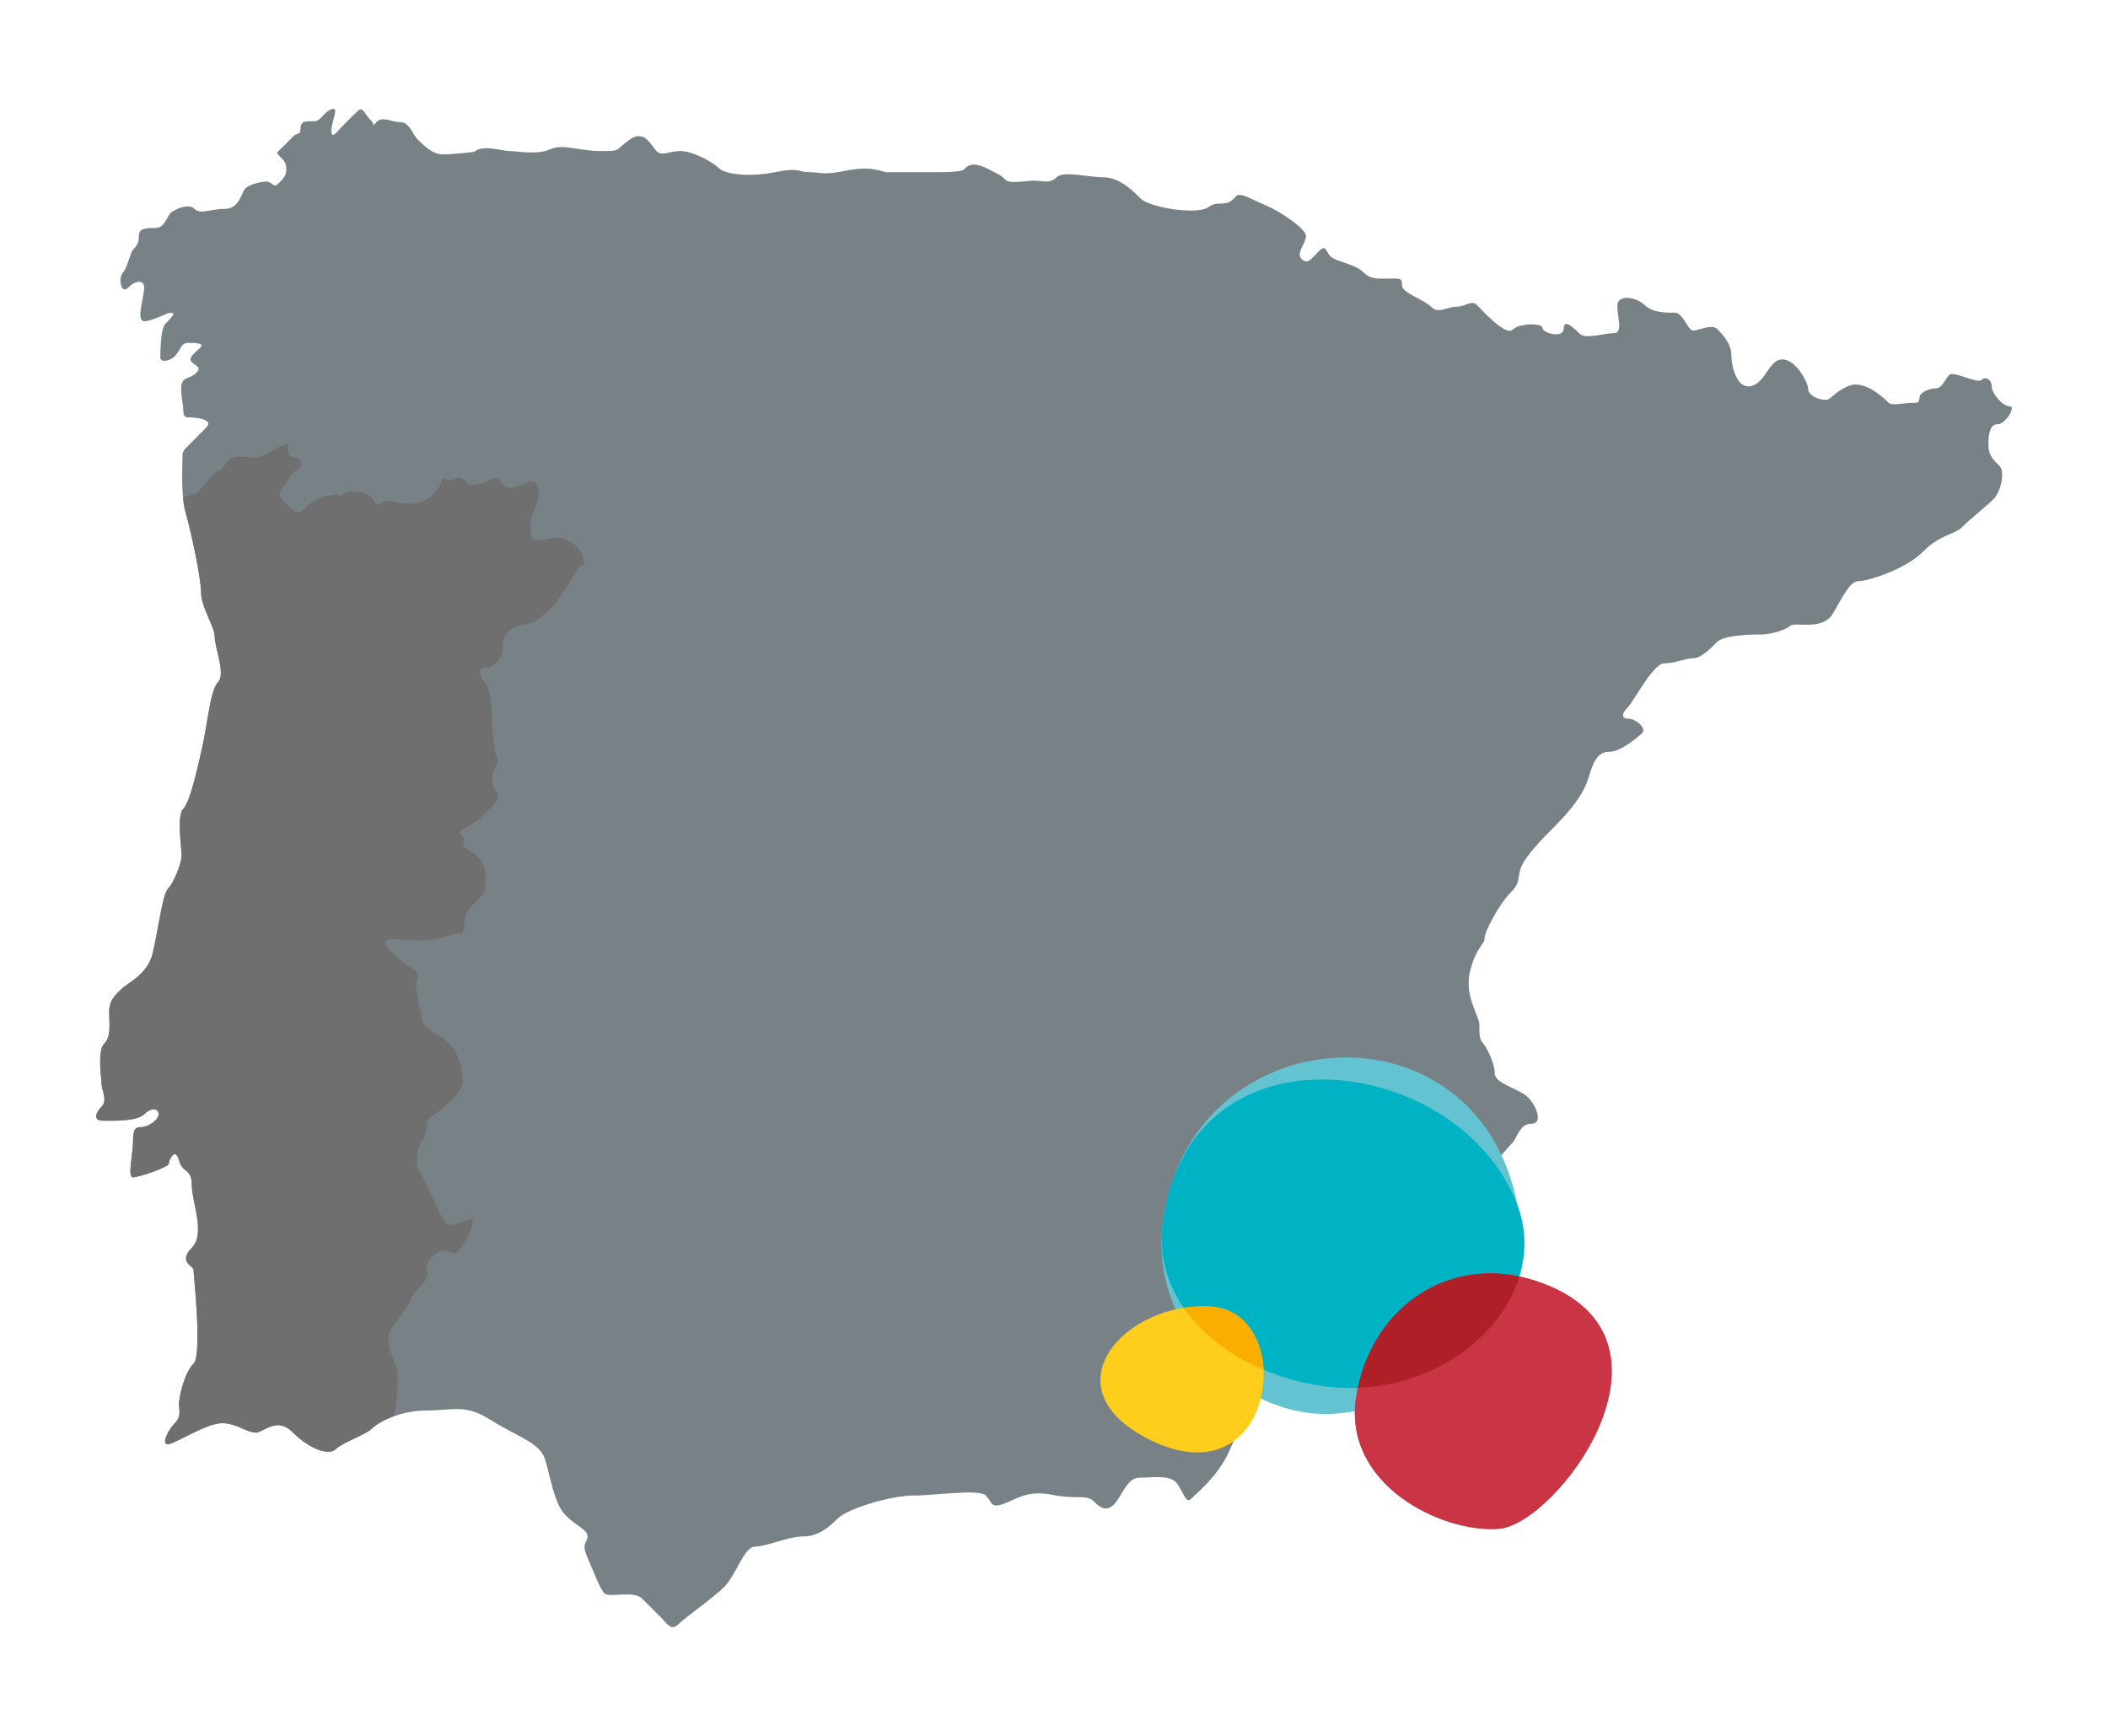 <?xml version="1.0" encoding="utf-8"?>
<!-- Generator: Adobe Illustrator 16.0.4, SVG Export Plug-In . SVG Version: 6.00 Build 0)  -->
<!DOCTYPE svg PUBLIC "-//W3C//DTD SVG 1.1//EN" "http://www.w3.org/Graphics/SVG/1.1/DTD/svg11.dtd">
<svg version="1.1" id="MAPAS" xmlns="http://www.w3.org/2000/svg" xmlns:xlink="http://www.w3.org/1999/xlink" x="0px" y="0px"
	 width="187px" height="154px" viewBox="0 0 187 154" enable-background="new 0 0 187 154" xml:space="preserve">
<g>
	<g>
		<g>
			<path fill="#778186" d="M124.371,25.313c0-0.677-0.146-0.597-1.205-0.597s-1.578,0.075-2.27-0.603
				c-0.672-0.678-2.412-0.912-2.867-1.36c-0.453-0.452-0.379-1.134-1.049-0.452c-0.684,0.68-0.988,1.204-1.512,0.68
				c-0.539-0.533,0.383-1.361,0.383-2.045c0-0.677-2.428-2.257-3.555-2.713c-1.135-0.455-2.268-1.21-2.641-0.827
				c-0.377,0.372-0.459,0.672-1.518,0.672s-0.6,0.611-2.488,0.611c-1.885,0-3.961-0.568-4.457-1.054
				c-0.488-0.5-1.816-1.893-3.246-1.893c-1.422,0-3.623-0.608-4.223,0c-0.605,0.603-1.217,0.294-1.967,0.294
				c-0.756,0-2.184,0.309-2.557-0.069c-0.383-0.379-0.234-0.303-1.594-0.991c-1.361-0.677-1.779-0.255-2.066,0.051
				c-0.312,0.306-2.391,0.261-3.674,0.261s-2.717,0-3.172,0c-0.451,0-1.279-0.605-3.551-0.153c-2.262,0.454-2.262,0.153-3.318,0.153
				s-0.822-0.456-3.09,0c-2.271,0.455-4.422,0.191-4.984-0.377c-0.572-0.566-2.34-1.502-3.395-1.502c-1.062,0-1.596,0.514-2.117,0
				c-0.527-0.543-1.062-1.966-2.424-0.985c-1.35,0.985-0.672,0.985-2.561,0.985s-3.324-0.674-4.451-0.152
				c-1.139,0.52-3.027,0.152-3.631,0.152c-0.598,0-2.42-0.607-3.094,0.074c0,0-1.883,0.224-2.787,0.224
				c-0.912,0-1.623-0.729-2.201-1.283c-0.555-0.567-0.752-1.58-1.586-1.58c-0.818,0-1.543-0.568-2.107,0
				c-0.564,0.555,0.059,0.39-0.564-0.235c-0.627-0.619-0.604-1.277-1.244-0.619c-0.654,0.65-0.883,0.871-1.256,1.256
				C29.951,11.6,29.4,12.468,29.4,11.6c0-0.844,0.752-2.213,0-1.901c-0.76,0.292-0.916,1.058-1.516,1.058
				c-0.602,0-1.219-0.077-1.219,0.601c0,0.677-0.322,0.422-0.588,0.677c-0.266,0.269-0.754,0.759-0.754,0.759
				s-0.34,0.337-0.574,0.566c-0.223,0.223-0.256,0.187,0.201,0.644c0.443,0.442,0.443,0.671,0.443,1.132
				c0,0.445-0.295,0.748-0.709,1.164c-0.42,0.415-0.57-0.195-1.031-0.195c-0.443,0-1.506,0.233-1.877,0.61
				c-0.383,0.378-0.527,1.812-1.818,1.812c-1.281,0-2.188,0.535-2.711,0c-0.531-0.533-1.816,0.077-2.123,0.377
				c-0.299,0.301-0.521,1.322-1.32,1.322c-0.785,0-1.49,0-1.49,0.7c0,0.696-0.178,0.868-0.479,1.179s-0.525,1.666-0.939,2.092
				c-0.414,0.421-0.182,1.998,0.49,1.309c0.678-0.674,1.406-0.7,1.406,0.045c0,0.758-0.768,2.946,0,2.946
				c0.75,0,1.967-0.757,2.41-0.757c0.451,0-0.078,0.528-0.531,0.982c-0.445,0.452-0.445,2.64-0.445,3.021
				c0,0.378,0.754,0.378,1.283-0.147c0.521-0.53,0.521-1.178,1.168-1.178c0.637,0,1.504,0,1.078,0.438
				c-0.441,0.43-1.119,0.888-0.74,1.266c0.373,0.377,0.906,0.453,0.373,0.982c-0.523,0.525-1.318,0.305-1.318,1.314
				c0,1.025,0.189,1.401,0.189,2.002c0,0.611,0.227,0.611,0.605,0.611c0.383,0,2.186,0.144,1.43,0.895
				c-0.758,0.763-0.676,0.686-1.391,1.408c-0.721,0.709-0.721,0.709-0.721,1.385c0,0.682-0.152,3.247,0.303,4.836
				c0.463,1.584,1.355,5.747,1.355,7.025c0,1.283,1.209,3.021,1.209,3.922c0,0.913,0.98,3.323,0.303,4.004
				c-0.676,0.676-0.898,3.392-1.355,5.521c-0.461,2.101-1.133,5.124-1.738,5.735c-0.605,0.6-0.145,3.457-0.145,4.139
				c0,0.683-0.717,2.463-1.219,2.951c-0.482,0.501-0.898,3.852-1.354,5.735c-0.449,1.89-2.232,2.611-2.795,3.179
				c-0.562,0.561-1.062,0.977-1.062,2.03c0,1.06,0.201,2.157-0.438,2.797c-0.641,0.64-0.234,3.167-0.234,3.628
				c0,0.445,0.561,1.402,0,1.957c-0.566,0.566-0.756,1.248,0.117,1.248c0.865,0,3.01,0.075,3.662-0.568
				c0.639-0.646,1.277-0.535,1.277,0c0,0.531-0.977,1.133-1.51,1.133c-0.535,0-0.756,0.143-0.756,1.275c0,1.136-0.525,3.182,0,3.182
				c0.533,0,3.176-0.912,3.176-1.212c0-0.301,0.557-1.546,0.902-0.301c0.35,1.243,1.133,0.678,1.133,2.188
				c0,1.512,1.246,4.346,0,5.58c-1.246,1.256,0.156,1.6,0.156,1.967c0,0.38,0.789,7.523,0,8.312
				c-0.803,0.783-1.289,2.934-1.289,3.545c0,0.605,0.232,1.127-0.373,1.734c-0.613,0.613-1.512,2.346-0.156,1.732
				c1.363-0.6,3.172-1.732,4.385-1.732c1.201,0,2.186,0.834,2.936,0.834c0.754,0,1.854-1.48,3.32,0
				c1.479,1.479,3.191,2.055,3.781,1.479c0.582-0.592,2.682-1.291,3.246-1.855c0.568-0.568,2.484-1.586,4.832-1.586
				c2.344,0,3.395-0.605,5.656,0.828c2.268,1.434,4.391,2.033,4.84,3.475c0.455,1.432,0.793,3.961,1.816,4.982
				c1.012,1.018,1.957,1.277,1.957,1.891c0,0.6-0.602,0.521,0,1.889c0.604,1.35,1.088,2.756,1.51,3.166
				c0.418,0.414,2.568-0.299,3.324,0.451c0.75,0.75,1.049,1.061,1.662,1.662c0.605,0.609,0.932,1.246,1.576,0.609
				c0.65-0.645,3.062-2.309,4.078-3.32c1.023-1.035,1.74-3.557,2.725-3.557c0.977,0,2.939-0.9,4.227-0.9
				c1.285,0,2.189-0.686,3.09-1.59c0.906-0.904,4.764-2.043,6.719-2.043c1.963,0,5.818-0.602,6.418,0
				c0.611,0.607,0.383,1.145,1.516,0.758c1.131-0.371,2.113-1.271,4.342-0.826c2.229,0.455,3.057-0.078,3.732,0.6
				c0.678,0.68,1.174,0.867,1.814,0.227c0.639-0.65,1.133-2.338,2.191-2.338c1.053,0,2.602-0.268,3.246,0.377
				c0.633,0.645,0.867,2.002,1.357,1.512c0.494-0.494,2.418-2.045,3.395-4.232c0.984-2.191,1.434-3.848,2.568-4.98
				c1.139-1.133,1.855-2.078,2.338-2.564c0.49-0.49,2.797-2.27,4.68-2.27c1.893,0,3.105,0.455,3.551,0
				c0.449-0.455,2.572-0.521,2.572-1.055c0-0.523-0.912-0.379-1.283-0.756c-0.379-0.379-0.572-1.773,0.605-2.945
				c1.174-1.169,1.578-1.511,1.578-2.334c0-0.833,0.906-3.323,1.434-3.854c0.531-0.523,0.611-0.303,0.611-1.357
				s2.936-2.266,3.467-2.266c0.533,0,2.607-2.607,3.023-3.012c0.412-0.424,0.611-1.666,1.656-1.666c1.055,0,0.496-1.546-0.295-2.348
				c-0.801-0.789-2.945-1.197-2.945-2.111c0-0.91-0.727-2.366-1.068-2.712c-0.326-0.343-0.299-0.988-0.299-1.665
				c0-0.68-1.355-2.492-0.828-4.681c0.533-2.188,1.289-2.341,1.289-2.943c0-0.604,1.322-3.057,2.268-4.002
				c0.934-0.944,0.6-1.133,0.934-2.19c0.344-1.055,2.084-2.789,2.84-3.545c0.75-0.756,2.639-2.644,3.166-4.462
				c0.527-1.811,0.979-2.339,1.891-2.339c0.904,0,2.41-1.201,2.873-1.654c0.445-0.457-0.611-1.289-1.219-1.289
				c-0.6,0-0.639-0.418-0.064-0.979c0.561-0.567,2.268-3.924,3.238-3.924c0.979,0,1.889-0.455,2.572-0.455
				c0.674,0,1.434-0.756,2.113-1.434c0.678-0.677,3.473-0.677,4.076-0.677c0.602,0,2.033-0.386,2.414-0.759
				c0.377-0.388,2.865,0.455,3.773-1.055c0.91-1.522,1.51-2.912,2.305-2.912c0.789,0,4.117-1.016,5.695-2.601
				c1.59-1.589,2.801-1.511,3.479-2.188c0.676-0.68,2.156-1.857,2.795-2.49c0.639-0.645,1.055-2.423,0.523-2.945
				c-0.523-0.535-0.979-0.912-0.979-1.891c0-0.976,0.15-1.811,0.828-1.811c0.682,0,1.66-1.589,1.061-1.589
				c-0.611,0-1.588-1.134-1.588-1.733c0-0.607-0.529-0.979-0.906-0.607c-0.371,0.375-2.49-0.827-2.863-0.45
				c-0.383,0.378-0.611,1.203-1.211,1.203s-1.439,0.377-1.439,0.833c0,0.455-0.145,0.455-0.756,0.455c-0.6,0-1.688,0.268-1.965,0
				c-0.256-0.268-2.105-2.113-3.537-1.512c-1.441,0.601-1.516,1.244-2.082,1.244c-0.561,0-1.527-0.389-1.527-0.955
				c0-0.574-1.078-2.635-2.285-2.635c-1.205,0-1.432,1.969-2.711,2.346c-1.289,0.377-1.818-1.656-1.818-2.711
				c0-1.057-0.82-1.903-1.281-2.345c-0.449-0.456-1.662,0.153-2.113,0.153c-0.459,0-0.906-1.588-1.594-1.588
				c-0.672,0-1.996,0.038-2.705-0.678c-0.725-0.721-2.424-0.99-2.424,0.065c0,1.068,0.527,2.424-0.301,2.424
				c-0.834,0-2.525,0.567-3.027,0.064c-0.484-0.476-1.428-1.42-1.428-0.476c0,0.934-1.891,0.411-1.891-0.044
				c0-0.454-2.027-0.454-2.639,0.155c-0.6,0.603-2.682-1.699-3.172-2.189s-0.984,0.146-1.807,0.146c-0.834,0-1.592,0.677-2.273,0
				C126.26,26.525,124.371,26.003,124.371,25.313"/>
			<path fill="#706F6F" d="M51.645,50.161c0.488-0.107-0.145-1.329-0.428-1.607c-0.271-0.285-1.361-1.023-2.135-0.844
				c-0.766,0.177-1.916,0.488-1.916,0c0-0.49-0.383-1.291,0.211-2.413c0.59-1.123,0.59-3.046-0.666-2.489
				c-1.268,0.566-1.672,0.566-2.105,0.146c-0.416-0.413-0.34-0.802-1.047-0.413c-0.699,0.378-1.783,0.656-2.061,0.378
				c-0.277-0.28-0.533-0.767-1.195-0.411c-0.666,0.346-0.941-0.501-1.15,0.244c-0.211,0.722-1.115,1.924-2.768,1.924
				c-1.639,0-1.678-0.566-2.516-0.045c-0.84,0.532-0.451-0.667-1.717-0.914c-1.262-0.243-1.051-0.131-1.713,0.148
				c-0.67,0.275-0.07-0.102-1.189,0.077c-1.123,0.167-1.592,0.576-2.104,1.077c-0.502,0.5-0.891,0.512-1.256,0.144
				c-0.369-0.364-1.49-1.208-0.879-1.829c0.609-0.603,0.707-1.359,1.332-1.637c0.631-0.278,0.494-1.157-0.316-1.157
				c-0.799,0-0.205-1.155-0.633-1.155c-0.41,0-2.049,1.223-2.729,1.223c-0.668,0-1.834-0.293-2.307,0.18
				c-0.471,0.471-0.516,0.766-1.184,1.109c-0.67,0.355-1.404,1.791-1.861,1.901c-0.182,0.044-0.627,0.179-1.078,0.323
				c0.051,0.51,0.127,1.016,0.25,1.432c0.463,1.584,1.355,5.747,1.355,7.025c0,1.283,1.209,3.021,1.209,3.922
				c0,0.913,0.98,3.323,0.303,4.004c-0.676,0.676-0.898,3.392-1.355,5.521c-0.461,2.101-1.133,5.124-1.738,5.735
				c-0.605,0.6-0.145,3.457-0.145,4.139c0,0.683-0.717,2.463-1.219,2.951c-0.482,0.501-0.898,3.852-1.354,5.735
				c-0.449,1.89-2.232,2.611-2.795,3.179c-0.562,0.561-1.062,0.977-1.062,2.03c0,1.06,0.201,2.157-0.438,2.797
				c-0.641,0.64-0.234,3.167-0.234,3.628c0,0.445,0.561,1.402,0,1.957c-0.566,0.566-0.756,1.248,0.117,1.248
				c0.865,0,3.01,0.075,3.662-0.568c0.639-0.646,1.277-0.535,1.277,0c0,0.531-0.977,1.133-1.51,1.133
				c-0.535,0-0.756,0.143-0.756,1.275c0,1.136-0.525,3.182,0,3.182c0.533,0,3.176-0.912,3.176-1.212
				c0-0.301,0.557-1.546,0.902-0.301c0.35,1.243,1.133,0.678,1.133,2.188c0,1.512,1.246,4.346,0,5.58
				c-1.246,1.256,0.156,1.6,0.156,1.967c0,0.38,0.789,7.523,0,8.312c-0.803,0.783-1.289,2.934-1.289,3.545
				c0,0.605,0.232,1.127-0.373,1.734c-0.613,0.613-1.512,2.346-0.156,1.732c1.363-0.6,3.172-1.732,4.385-1.732
				c1.201,0,2.186,0.834,2.936,0.834c0.754,0,1.854-1.48,3.32,0c1.479,1.479,3.191,2.055,3.781,1.479
				c0.582-0.592,2.682-1.291,3.246-1.855c0.303-0.314,0.998-0.746,1.93-1.078l0,0c0,0,0.746-3.434,0-4.936
				c-0.738-1.498-0.477-2.646-0.137-2.979c0.328-0.33,1.398-1.924,1.75-2.656c0.35-0.732,1.645-1.578,1.328-2.31
				c-0.316-0.736,0.838-1.818,1.469-1.818c0.625,0,0.805,0.521,1.332,0c0.527-0.527,1.643-2.729,1.082-2.729
				c-0.555,0-1.789,0.767-2.24,0.312c-0.453-0.455-1.959-4.268-2.342-4.656c-0.377-0.378-0.158-2.223,0.248-2.621
				c0.395-0.4,0.346-1.713,0.596-1.957c0.244-0.256,3.01-2.133,3.01-3.289c0-1.145-0.338-2.566-1.166-3.396
				c-0.822-0.814-2.412-1.465-2.412-2.06c0-0.597-0.771-2.869-0.461-3.681c0.316-0.799-0.693-0.945-1.277-1.533
				c-0.602-0.599-2.951-2.201-0.395-2c2.557,0.211,2.945,0.105,3.988-0.201c1.047-0.32,1.197-0.32,1.541-0.32
				c0.355,0,0.25-0.9,0.488-1.681c0.25-0.763,1.439-1.333,1.645-2.266c0.211-0.956,0.123-2.124-0.49-2.731
				c-0.607-0.614-1.576-0.842-1.393-1.509c0.178-0.673-0.896-0.65,0.178-1.194c1.061-0.533,1.322-0.836,1.605-1.121
				c0.283-0.28,1.744-1.502,1.217-2.029c-0.523-0.515-0.621-1.393-0.172-2.193c0.461-0.807-0.072-1.091-0.072-1.613
				c0-0.521-0.24-2.001-0.24-3.011c0-1.012-0.211-2.522-0.594-2.903c-0.383-0.386-0.734-1.291-0.072-1.291
				c0.666,0,1.641-0.595,1.641-1.998c0-1.398,1.338-1.887,1.992-1.887c0.674,0,1.891-0.768,3.113-2.456
				C50.945,51.243,51.156,50.266,51.645,50.161z"/>
		</g>
	</g>
	<g>
		<path fill="#63C3D1" d="M134.616,106.936c1.522,7.986-6.884,18.324-16.836,18.505c-7.947,0.14-15.821-7.823-14.631-17.012
			C105.521,90.147,131.062,88.305,134.616,106.936"/>
		<path fill="#00B3C4" d="M134.616,106.936c2.857,7.611-4.599,16.02-14.552,16.196c-7.941,0.151-18.105-5.514-16.915-14.703
			C105.521,90.147,129.56,93.477,134.616,106.936"/>
		<path fill="#C93545" d="M132.93,135.634c-5.132,0.366-13.884-3.997-12.617-11.761c1.349-8.248,8.806-13.026,16.692-9.963
			C150.247,119.036,138.062,135.268,132.93,135.634"/>
		<path fill="#C93545" d="M132.93,135.634c-5.132,0.366-13.884-3.997-12.617-11.761c1.349-8.248,8.806-13.026,16.692-9.963
			C150.247,119.036,138.062,135.268,132.93,135.634"/>
		<path fill="#FFCD1C" d="M107.534,115.932c7.516,0.627,5.719,16.912-5.102,12.008C92.455,123.332,99.905,115.292,107.534,115.932"
			/>
		<g>
			<defs>
				<path id="SVGID_1_" d="M134.616,106.936c2.857,7.611-4.599,16.02-14.552,16.196c-7.941,0.151-18.105-5.514-16.915-14.703
					C105.521,90.147,129.56,93.477,134.616,106.936"/>
			</defs>
			<clipPath id="SVGID_2_">
				<use xlink:href="#SVGID_1_"  overflow="visible"/>
			</clipPath>
			<path clip-path="url(#SVGID_2_)" fill="#F9AE00" d="M107.534,115.932c7.516,0.627,5.719,16.912-5.102,12.008
				C92.455,123.332,99.905,115.292,107.534,115.932"/>
			<path clip-path="url(#SVGID_2_)" fill="#AE1F28" d="M132.93,135.634c-5.132,0.366-13.884-3.997-12.617-11.761
				c1.349-8.248,8.806-13.026,16.692-9.963C150.247,119.036,138.062,135.268,132.93,135.634"/>
		</g>
	</g>
</g>
</svg>
